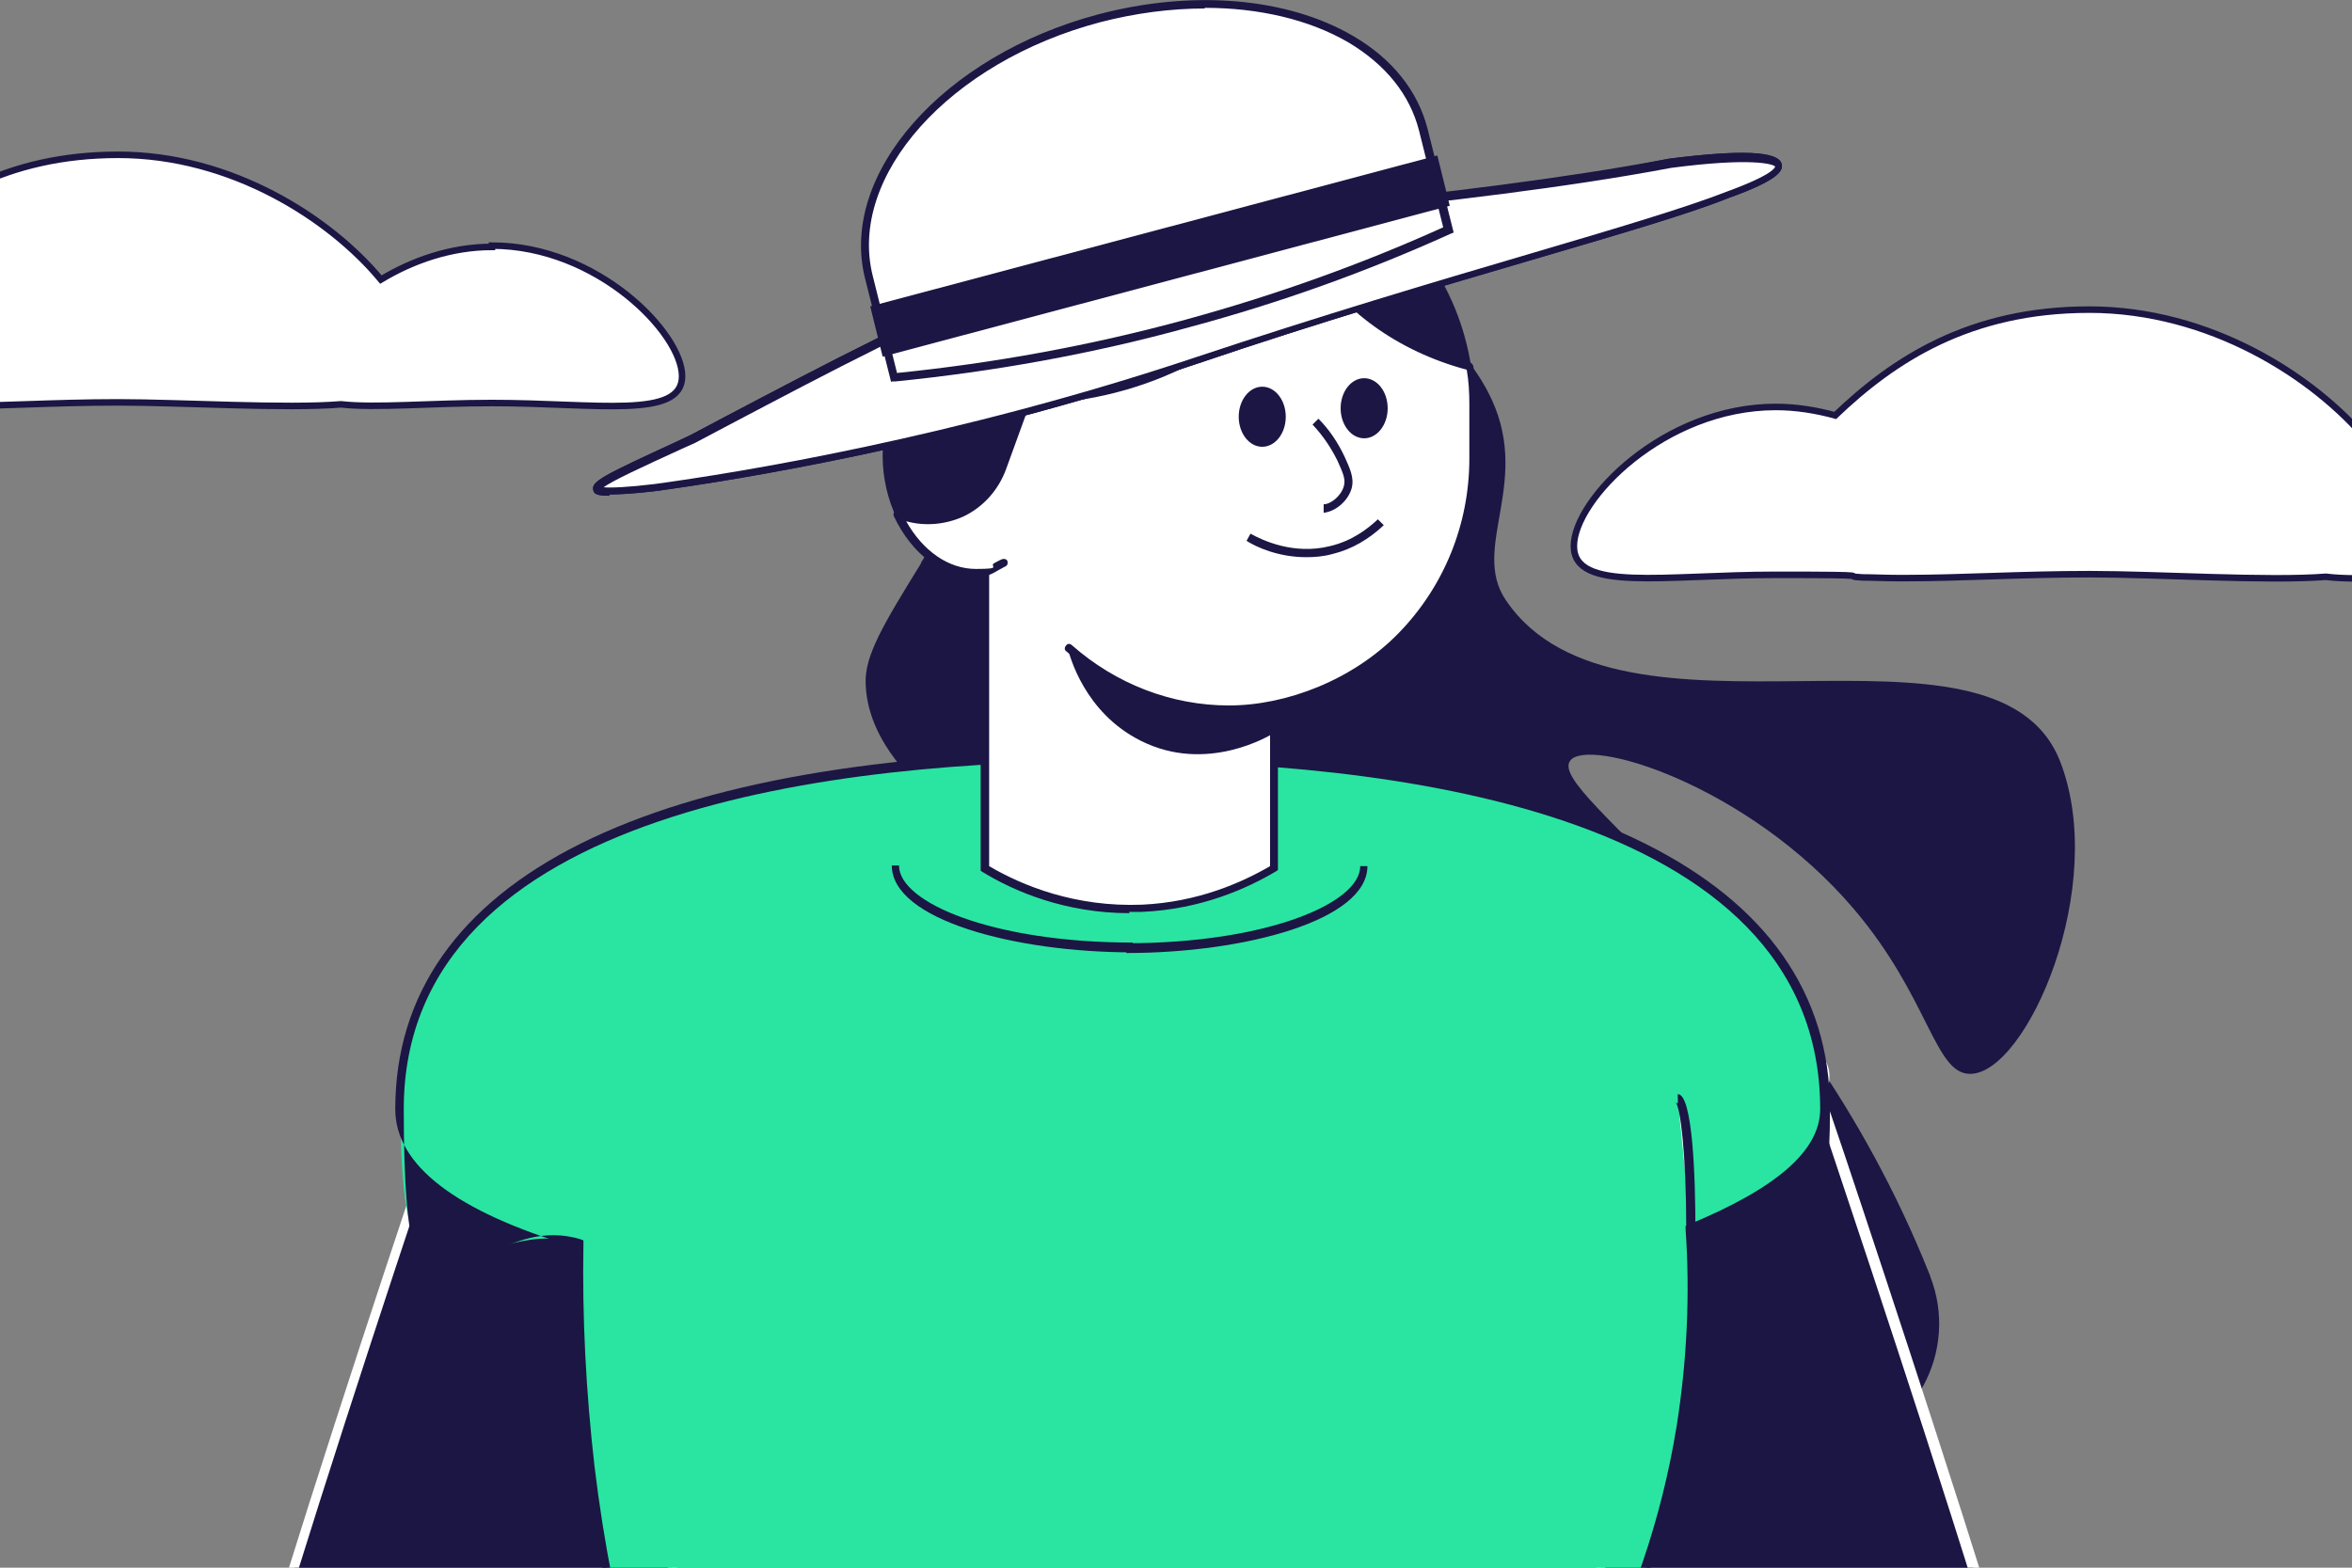 <?xml version="1.0" encoding="UTF-8"?>
<svg id="Capa_1" xmlns="http://www.w3.org/2000/svg" version="1.1" xmlns:xlink="http://www.w3.org/1999/xlink" viewBox="0 0 360 240">
  <rect x="0" y="0" width="360" height="240" fill="#808080" stroke="none"/>
  <!-- Generator: Adobe Illustrator 30.1.0, SVG Export Plug-In . SVG Version: 2.1.1 Build 136)  -->
  <defs>
    <style>
      .st0 {
        fill: #29e5a1;
      }

      .st1, .st2 {
        fill: #fff;
      }

      .st3 {
        fill: none;
      }

      .st4 {
        fill: #1b1644;
      }

      .st2 {
        stroke: #1b1644;
        stroke-miterlimit: 10;
      }

      .st5 {
        fill: #184713;
      }

      .st6 {
        clip-path: url(#clippath);
      }
    </style>
    <clipPath id="clippath">
      <rect class="st3" width="360" height="240"/>
    </clipPath>
  </defs>
  <g class="st6">
    <path class="st2" d="M380.5,62.3c-6.7,0-12.9,2.2-18,5.3-8.3-10-24.3-20.2-42.7-20.2s-30,7.7-38.9,16.2c-2.9-.8-6-1.3-9.1-1.3-17.1,0-30.9,14.2-30.9,21.3s13.8,4.4,30.9,4.4,9.3.2,13.3.4c1.6,0,3.4.1,5.2.1.6,0,1.1,0,1.7,0,7.9,0,17.5-.6,27.9-.6s27.2,1.1,36.1.4c5.6.7,14.5-.3,24.5-.3,17.1,0,30.9,2.7,30.9-4.4s-13.8-21.3-30.9-21.3Z"/>
    <path class="st2" d="M75.3,37.8c-6.3,0-12.2,2.1-17,5-7.8-9.4-22.9-19.1-40.2-19.1s-28.3,7.2-36.7,15.3c-2.7-.8-5.6-1.3-8.6-1.3-16.1,0-29.1,13.4-29.1,20s13,4.1,29.1,4.1,8.7.2,12.5.3c1.5,0,3.2.1,4.9.1.5,0,1.1,0,1.6,0,7.5,0,16.5-.6,26.3-.6s25.6,1,34.1.3c5.3.6,13.7-.2,23.1-.2,16.1,0,29.1,2.5,29.1-4.1s-13-20-29.1-20Z"/>
    <g>
      <g>
        <path class="st4" d="M44.4,242.2c10.4-33.5,23.8-73,25-76.7-.9-2.6-.9-4.4,0-5.5,4.3-5.6,26.9-2.3,32.4,9.7,2.1,4.6.9,8.8,0,13.9-6.3,34.6,8.5,53.8-4.4,76.1-1.5,2.7-2.6,3.9-3.7,4.9-12.9,11.6-45.4,2.1-49.7-13.3-1.2-4.1,0-7.8.3-9.1Z"/>
        <path class="st1" d="M77.6,270.5c-4.4,0-8.9-.7-12.8-1.9-11.2-3.3-19.5-9.8-21.5-17.1-.8-2.9-.7-6.1.3-9.5h0c9.9-31.8,22.4-68.8,25-76.5-.9-2.7-.8-4.7.2-6,1.8-2.4,6.5-3.4,12.4-2.7,8.1.9,17.8,5.2,21.2,12.6,2,4.3,1.2,8.2.4,12.7l-.3,1.7c-2.8,15.4-1.4,27.8-.1,38.8,1.6,13.4,2.9,25-4.3,37.5-1.7,2.9-2.9,4.2-3.9,5.1-4.3,3.9-10.4,5.4-16.6,5.4ZM45.1,242.5c-1,3.1-1.1,6-.3,8.7,1.9,6.7,9.9,13,20.5,16.1,8.9,2.6,21,3.1,28-3.2.9-.8,2-2,3.6-4.7,7-12.1,5.7-23.5,4.1-36.7-1.3-11-2.7-23.5.1-39.2.1-.6.2-1.1.3-1.7.8-4.3,1.5-8-.3-11.8-3.2-6.9-12.4-10.9-20.1-11.7-5.2-.6-9.6.3-11.1,2.2-.7.9-.7,2.5.1,4.8v.2c0,0,0,.2,0,.2-2.4,7.2-15,44.5-25,76.7h0Z"/>
      </g>
      <path class="st4" d="M141,86.2c-5.8,9.4-8.7,14.2-8.5,18.5.5,15.2,22.1,25.8,27.3,28.3,32.6,15.9,52.6-.7,65,12.3,15.6,16.3-8.8,49.6,5.5,68.2,6,7.9,19.4,13.8,50.6,8.4,12-2.1,19.1-15,14.5-26.6,0,0,0-.2-.1-.3-20.4-51.1-58.5-73.4-55-78.5,2.6-3.8,27.2,3.6,43.4,22.6,11.6,13.6,12.4,25.4,17.9,25.3,8.6-.1,21.2-28.7,13.7-47.9-10-25.2-67.6.8-84.8-24.6-5.6-8.2,4.4-18.4-2.8-32-4.5-8.5-11.9-12.6-14.6-14-15.8-8.5-36.8-4.7-50,5.7-1.8,1.4-8.6,12.5-22.1,34.5Z"/>
      <g>
        <path class="st4" d="M303.6,245c-10.4-33.5-23.8-73-25-76.7.9-2.6.9-4.4,0-5.5-4.3-5.6-26.9-2.3-32.4,9.7-2.1,4.6-.9,8.8,0,13.9,6.3,34.6-8.5,53.8,4.4,76.1,1.5,2.7,2.6,3.9,3.7,4.9,12.9,11.6,45.4,2.1,49.7-13.3,1.2-4.1,0-7.8-.3-9.1Z"/>
        <path class="st1" d="M270.4,273.2c-6.2,0-12.2-1.5-16.6-5.4-1-.9-2.2-2.1-3.9-5.1-7.2-12.5-5.9-24.1-4.3-37.5,1.3-10.9,2.7-23.3-.1-38.8l-.3-1.7c-.9-4.5-1.6-8.4.4-12.7,3.4-7.4,13.1-11.6,21.2-12.6,5.9-.7,10.5.3,12.4,2.7,1,1.3,1.1,3.3.2,6,1.3,3.7,14.6,43.3,25,76.5h0c1,3.4,1.2,6.5.3,9.5-2,7.3-10.3,13.9-21.5,17.1-3.9,1.1-8.3,1.9-12.8,1.9ZM270.1,160.8c-1,0-2.1,0-3.2.2-7.7.9-16.9,4.9-20.1,11.7-1.8,3.9-1.1,7.5-.3,11.8.1.5.2,1.1.3,1.7,2.9,15.7,1.4,28.2.1,39.2-1.5,13.2-2.8,24.6,4.1,36.7,1.6,2.8,2.7,3.9,3.6,4.7,7,6.3,19.1,5.8,28,3.2,10.6-3.1,18.6-9.4,20.5-16.1.7-2.7.6-5.6-.3-8.7h0c-10.6-34.1-24.5-75-25-76.7v-.2c0,0,0-.2,0-.2.8-2.3.8-3.9.1-4.8-1.2-1.5-4.1-2.4-7.9-2.4Z"/>
      </g>
      <g>
        <path class="st0" d="M279.5,169.7c0-39.8-48.8-54-109.1-54s-109.1,14.3-109.1,54,10.8,15.7,27.5,20.6c-.2,10,.2,21.4,1.7,34.1,1.6,13.4,4.2,25.3,7,35.3h145.8c5-9.2,11.1-23.2,14.1-41.2,1.9-11.8,2-22.2,1.4-30.5,9.7-4,20.7-9.9,20.7-18.4Z"/>
        <path class="st4" d="M243.7,260.4H96.9v-.5c-3.3-11.6-5.7-23.5-7.1-35.4-1.4-11.1-1.9-22.4-1.8-33.6-18.2-5.4-27.5-12.5-27.5-21.1,0-35.3,39-54.8,109.8-54.8s109.8,19.4,109.8,54.8-11.6,15.1-20.6,18.8c.7,10.1.2,20.2-1.5,30.1-2.4,14.5-7.1,28.4-14.2,41.4l-.2.4ZM98,259h144.8c6.8-12.7,11.5-26.4,13.8-40.5,1.6-10,2.1-20.2,1.4-30.3v-.5s.4-.2.4-.2c13.6-5.6,20.2-11.4,20.2-17.7,0-46.4-67.9-53.3-108.4-53.3s-108.4,6.9-108.4,53.3,9.3,14.7,27,19.9l.5.2v.6c-.2,11.3.4,22.7,1.7,34,1.4,11.7,3.7,23.3,6.8,34.7Z"/>
      </g>
      <g>
        <path class="st1" d="M150.8,70.2h44.3v62.8c-3.5,2.1-10.6,5.7-20.2,6.1-11.8.5-20.6-4-24.1-6.1v-62.8Z"/>
        <path class="st4" d="M172.9,139.8c-9.8,0-17.6-3.3-22.5-6.3l-.3-.2v-63.8h45.5v63.7l-.3.2c-4.4,2.6-11.4,5.8-20.5,6.2-.7,0-1.3,0-2,0ZM151.4,132.6c5.1,3,13.2,6.3,23.4,5.9,8.6-.4,15.3-3.4,19.6-5.9v-61.8h-43v61.8Z"/>
      </g>
      <path class="st4" d="M163.4,59.9h25.6c4.8,13.2,8.2,29.3,6.6,47.2-.2,1.7-.4,3.4-.6,5.1-.6.4-10.3,6.3-20.4,1.2-8.6-4.3-10.9-13-11.2-14.3v-39.2Z"/>
      <g>
        <path class="st4" d="M173.4,145.8c-18.1,0-36.9-5-36.9-13.3h1.1c0,5.7,14.4,11.8,35.8,11.8v1.4Z"/>
        <path class="st4" d="M172.4,145.8v-1.4c21.4,0,35.8-6.1,35.8-11.8h1.1c0,8.3-18.8,13.3-36.9,13.3Z"/>
      </g>
      <g>
        <g>
          <path class="st1" d="M153.6,86.1c-1.5.7-2.5,1.6-4.3,1.6-5.2,0-9.4-3.8-12-9,0,0,.1,0,.2,0,6.5,2.5,13.4-.5,15.9-7.2l3.7-10.3c19-.3,35.3-9.7,43.2-23.4,4.8,8.7,13.8,15.4,24.7,18.2.3,1.9.4,3.8.4,5.7v8.4c0,10.6-4.2,20.2-10.9,27.2-6.8,7-16.1,11.2-26.4,11.2s-17.9-3.5-24.5-9.4"/>
          <path class="st4" d="M188.1,109.2c-9.1,0-18-3.4-24.9-9.5-.3-.2-.3-.6,0-.9.2-.3.6-.3.9,0,6.7,5.9,15.2,9.2,24,9.2s19-3.9,26-11.1c6.9-7.1,10.8-16.6,10.8-26.7v-8.4c0-1.7-.1-3.5-.4-5.2-10.5-2.8-19.2-9.1-24.2-17.4-8.3,13.7-24.6,22.3-42.7,22.7l-3.6,9.9c-1.2,3.3-3.6,5.9-6.6,7.3-2.7,1.2-5.8,1.5-8.7.7,2.6,4.6,6.5,7.3,10.7,7.3s1.9-.4,2.8-.9c.4-.2.7-.4,1.2-.6.3-.1.7,0,.8.3.1.3,0,.7-.3.8-.4.2-.7.4-1.1.6-1,.6-2,1.1-3.5,1.1-5,0-9.7-3.5-12.5-9.4-.1-.2,0-.5.1-.7s.4-.3.7-.2h.1c3.1,1.2,6.3,1.2,9.1-.1,2.8-1.3,4.9-3.6,6-6.6l3.7-10.3c0-.2.3-.4.6-.4,18.3-.3,34.6-9.1,42.6-23.1.1-.2.3-.3.5-.3h0c.2,0,.4.1.5.3,4.8,8.6,13.6,15.1,24.3,17.9.2,0,.4.3.5.5.3,1.9.4,3.9.4,5.8v8.4c0,10.4-4,20.2-11.1,27.6-7.2,7.4-16.7,11.4-26.9,11.4Z"/>
        </g>
        <path class="st4" d="M225.1,56.1c-11-2.8-19.9-9.5-24.7-18.2-7.8,13.6-24.2,23.1-43.2,23.4l-3.7,10.3c-2.4,6.6-9.6,10-16.1,7.6,0,0-.1,0-.2,0-1.3-2.7-2.1-6-2.1-9.4,0-10,6.4-18.1,14.3-18.1s1.8.1,2.7.3c.5-2,1.2-4,2-5.8,2.9-6.7,7.7-12.3,13.6-16.3,5.9-4,13-6.3,20.5-6.3s5.8.4,8.5,1c2.8.7,5.4,1.6,7.9,2.9,10.8,5.4,18.7,16.1,20.6,28.8Z"/>
      </g>
      <ellipse class="st4" cx="193.2" cy="63.8" rx="3.6" ry="4.6"/>
      <ellipse class="st4" cx="208.8" cy="62.5" rx="3.6" ry="4.6"/>
      <path class="st4" d="M202.6,78.5v-1.3c1.1,0,2.7-1.3,3.1-2.8.3-1.1-.2-2.1-1-3.9-1-2-2.2-3.8-3.8-5.5l.9-.9c1.7,1.7,3,3.7,4,5.8.8,1.8,1.5,3.2,1.1,4.8-.5,1.9-2.4,3.6-4.3,3.8Z"/>
      <g>
        <g>
          <g>
            <path class="st5" d="M255.6,25.1c17.1-2.2,22.6-.2,8.9,4.8-12.8,5.1-44.8,13.1-81.4,25.4-36.6,12.3-69.3,17.6-82.9,19.5-14.5,1.6-10-.2,5.9-7.5,15.6-8.2,35.8-19.1,48.7-23.7,13.6-5.4,19.8-4.5,23.8-6.4,4-1.9,10.6.3,25-1.7,13.7-1.4,35.2-7.1,52.1-10.3Z"/>
            <path class="st4" d="M93.3,75.9c-2,0-2.4-.3-2.5-.9-.3-1.3,1.5-2.2,13-7.5l1.9-.9,5.1-2.7c15-7.9,32.1-16.9,43.6-21.1,8.4-3.3,13.9-4.3,18-5,2.5-.4,4.3-.7,5.8-1.4,2.1-1,4.6-.9,8.4-.9,3.9,0,9.3.2,16.8-.9,8.7-.9,20.6-3.6,32.2-6.1,6.7-1.5,13.6-3,19.8-4.2h0c11-1.4,16.8-1.2,17.3.8.3,1-.5,2.5-8.1,5.2-6.2,2.5-16.9,5.6-30.5,9.6-14.3,4.2-32.1,9.4-50.9,15.8-37.2,12.5-70.5,17.8-83,19.5-3.4.4-5.6.5-7,.5ZM92.4,74.6c1.1.1,3.7,0,7.8-.5,12.5-1.7,45.7-7,82.8-19.4,18.9-6.3,36.7-11.6,51-15.8,13.6-4,24.3-7.2,30.4-9.6,7.1-2.6,7.3-3.7,7.3-3.8-.3-.4-3.7-1.4-15.9.2-6.1,1.2-13.1,2.7-19.7,4.2-11.6,2.6-23.6,5.2-32.4,6.1-7.5,1.1-13,1-16.9.9-3.7,0-6.1-.1-7.9.7-1.6.8-3.6,1.1-6.1,1.5-4,.7-9.5,1.6-17.7,4.9-11.5,4.1-28.5,13.1-43.5,21l-5.1,2.7-2,.9c-5.9,2.7-10.7,4.9-12,5.9Z"/>
          </g>
          <g>
            <path class="st1" d="M255.6,25.1c17.1-2.2,22.6-.2,8.9,4.8-12.8,5.1-44.8,13.1-81.4,25.4-36.6,12.3-69.3,17.6-82.9,19.5-14.5,1.6-10-.2,5.9-7.5,15.6-8.2,35.8-19.1,48.7-23.7,13.6-5.4,19.8-4.5,23.8-6.4,4-1.9,12.7-3.2,27.2-5.3,13.7-1.4,33.1-3.6,49.9-6.8Z"/>
            <path class="st4" d="M93.3,75.9c-2,0-2.4-.3-2.5-.9-.3-1.3,1.5-2.2,13-7.5l1.9-.9,5.1-2.7c15-7.9,32.1-16.9,43.6-21.1,8.4-3.3,13.9-4.3,18-5,2.5-.4,4.3-.7,5.8-1.4,4.1-1.9,13.1-3.3,27.3-5.3,14.6-1.5,33.5-3.7,49.9-6.8h0c11-1.4,16.8-1.2,17.3.8.3,1-.5,2.5-8.1,5.2-6.2,2.5-16.9,5.6-30.5,9.6-14.3,4.2-32.1,9.4-50.9,15.8-37.2,12.5-70.5,17.8-83,19.5-3.4.4-5.6.5-7,.5ZM92.4,74.6c1.1.1,3.7,0,7.8-.5,12.5-1.7,45.7-7,82.8-19.4,18.9-6.3,36.7-11.6,51-15.8,13.6-4,24.3-7.2,30.4-9.6,7.1-2.6,7.3-3.7,7.3-3.8-.3-.4-3.7-1.4-15.9.2-16.4,3.1-35.3,5.2-50,6.8-14.1,2-23,3.3-27,5.2-1.6.8-3.6,1.1-6.1,1.5-4,.7-9.5,1.6-17.7,4.9-11.5,4.1-28.5,13.1-43.5,21l-5.1,2.7-2,.9c-5.9,2.7-10.7,4.9-12,5.9Z"/>
          </g>
        </g>
        <g>
          <path class="st1" d="M221.7,35.2c-10.1,4.6-23.6,9.9-39.9,14.3-17.8,4.9-33.3,7.1-44.9,8.3l-3.9-15.3c-4-15.7,11.8-33.4,35.2-39.7h0c23.4-6.2,45.6,1.4,49.6,17.1l3.9,15.3Z"/>
          <path class="st4" d="M136.4,58.5l-4-15.9c-4-16,12-34.1,35.7-40.4,14.4-3.8,28.9-2.6,39,3.3,6,3.5,9.9,8.4,11.4,14.2l4,15.9-.5.2c-12.8,5.8-26.2,10.6-40,14.3-14.8,4.1-30,6.8-45,8.3h-.5ZM184.4,1.3c-5.2,0-10.6.7-16,2.1-23.1,6.1-38.7,23.6-34.8,38.9l3.7,14.8c14.8-1.5,29.7-4.2,44.3-8.2,13.5-3.7,26.7-8.4,39.3-14.1l-3.7-14.8c-1.4-5.5-5.1-10.1-10.8-13.5-6-3.5-13.7-5.3-22-5.3Z"/>
        </g>
        <polygon class="st4" points="221.9 31.5 135.1 54.6 133.2 46.9 220 23.8 221.9 31.5"/>
      </g>
      <path class="st4" d="M199.9,85.3c-4.3,0-7.7-1.6-9.1-2.5l.6-1.1c1.8,1,6.6,3.3,12.2,1.9,3.4-.8,5.8-2.7,7.3-4.1l.9.9c-2.2,2.1-4.9,3.7-7.8,4.4-1.4.4-2.8.5-4,.5Z"/>
      <g>
        <path class="st1" d="M258.8,188.1c0-11-.9-19.9-2-19.9"/>
        <path class="st4" d="M259.5,188.1h-1.4c0-11.4-.9-18.5-1.6-19.3,0,0,.1.1.3.1v-1.4c2.3,0,2.7,12.9,2.7,20.6Z"/>
      </g>
    </g>
  </g>
</svg>